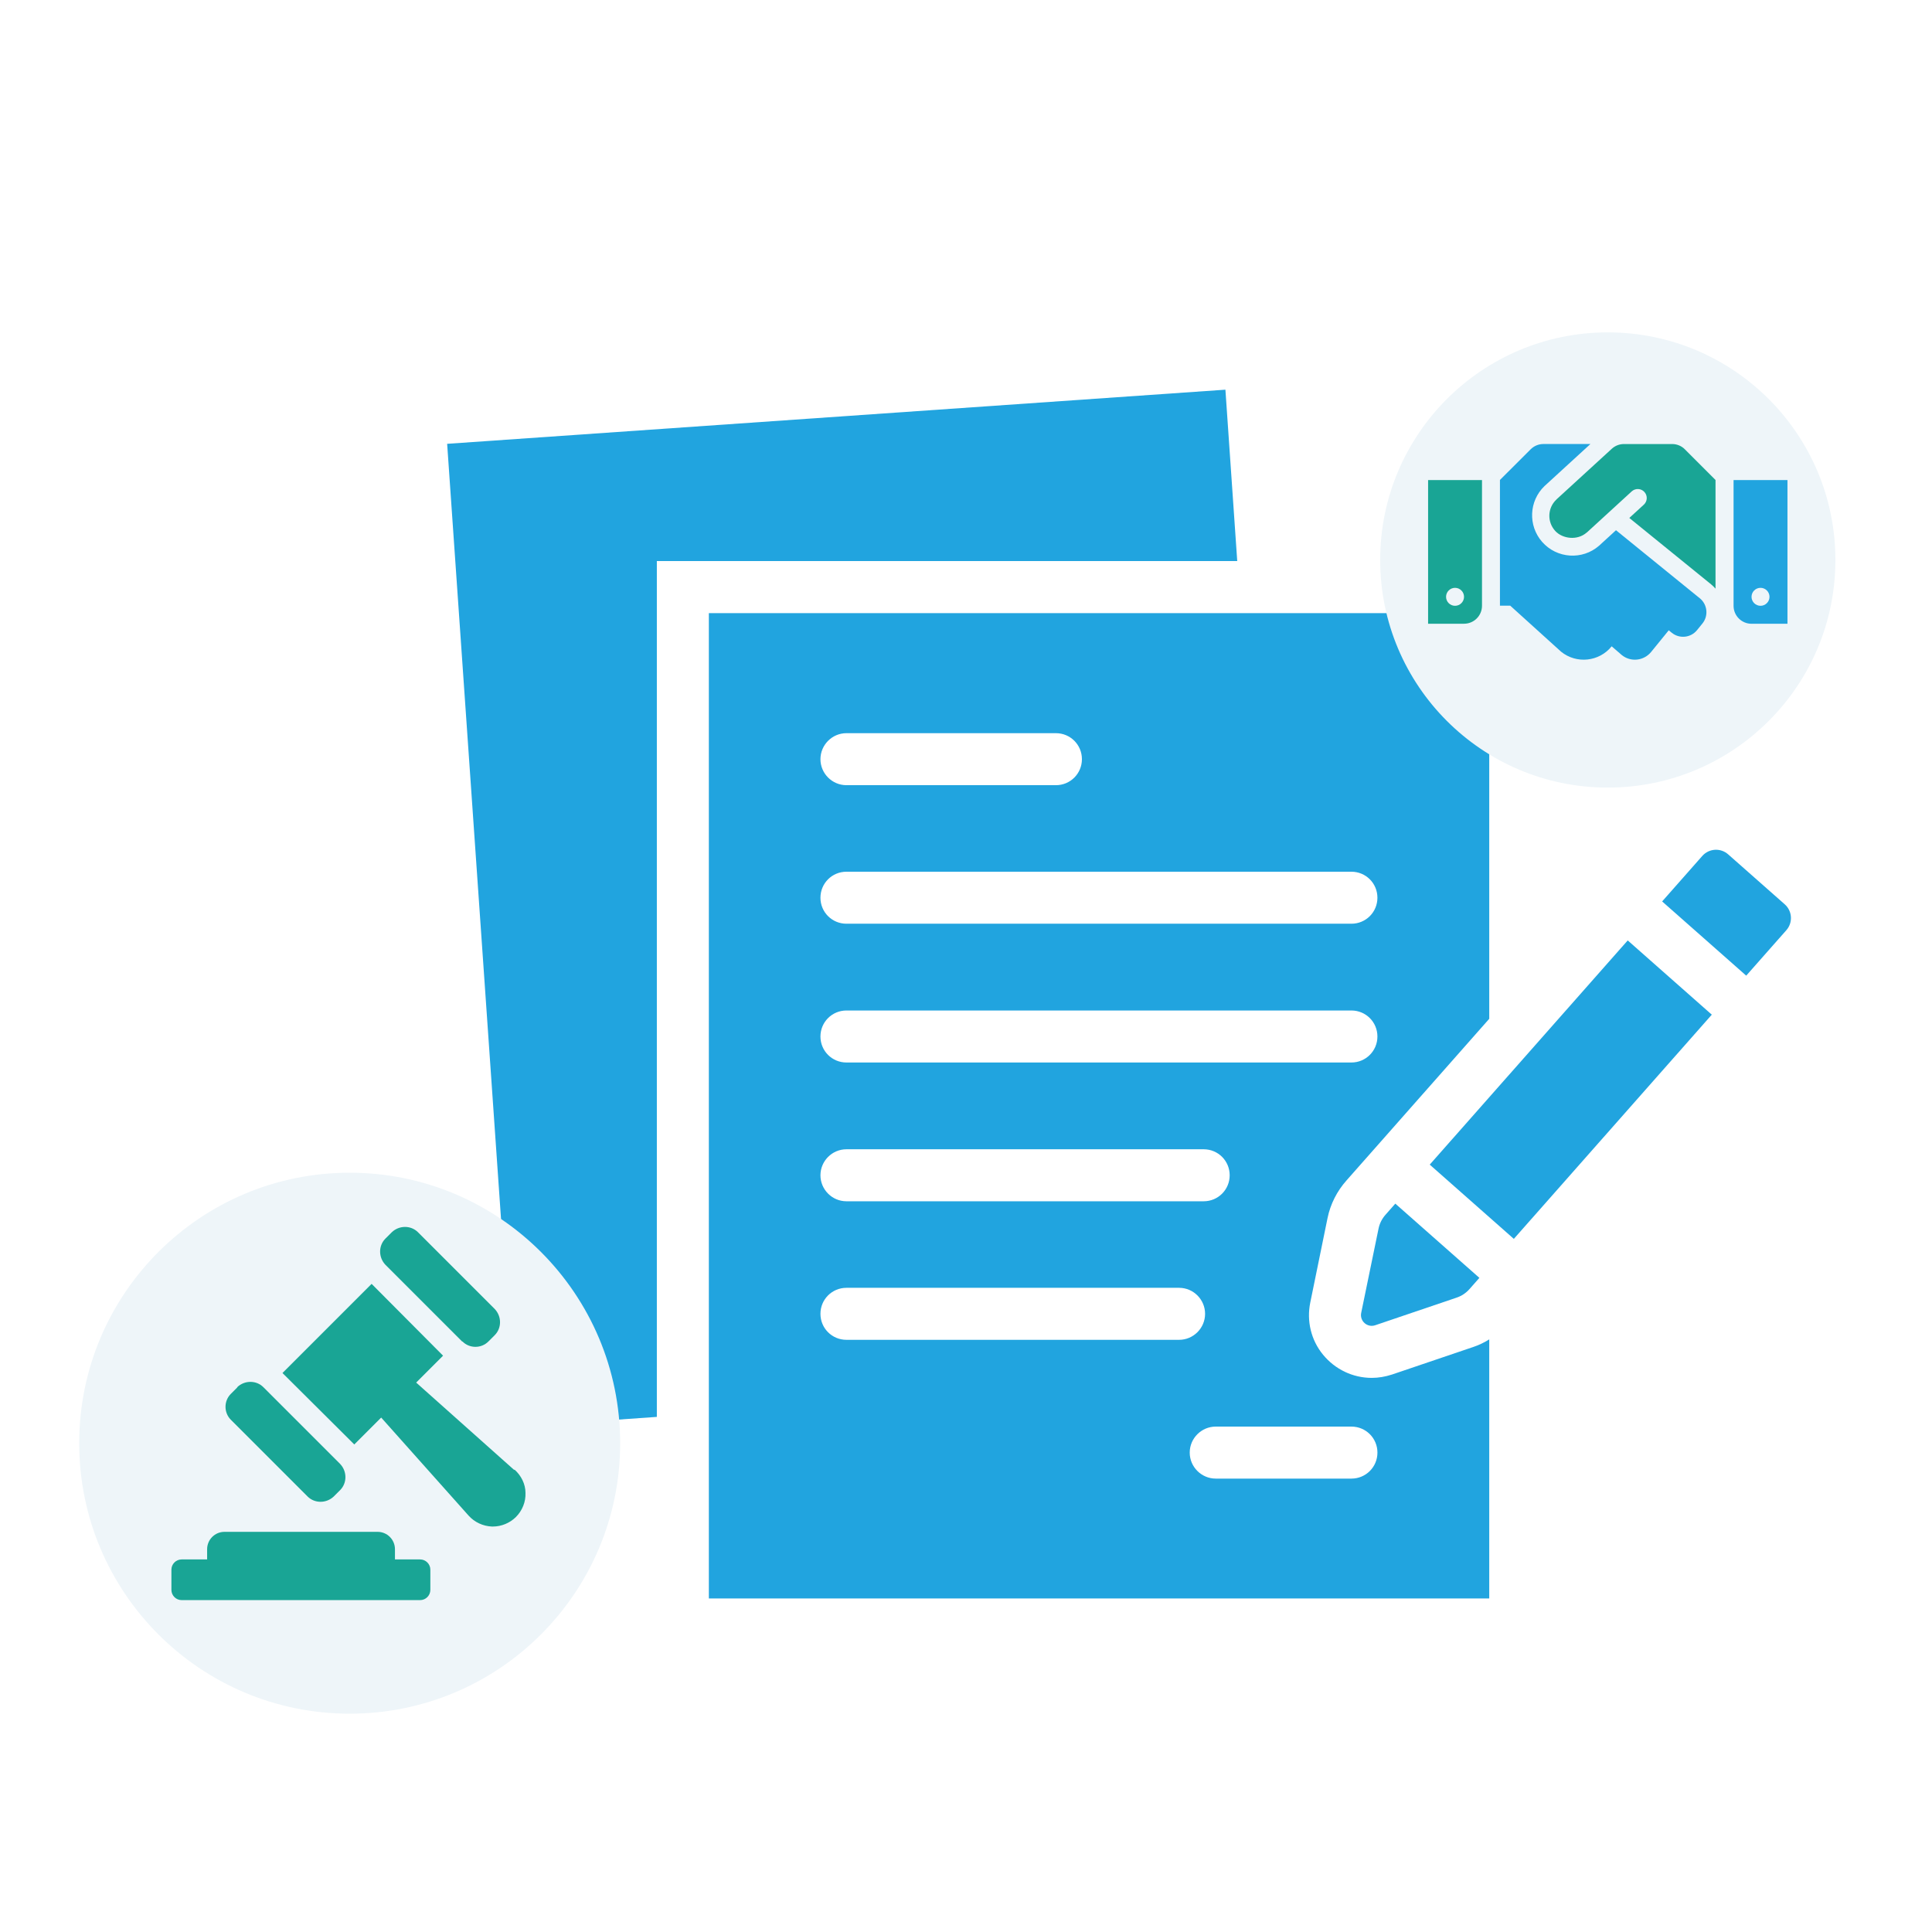 <?xml version="1.0" encoding="UTF-8"?>
<svg id="Layer_1" data-name="Layer 1" xmlns="http://www.w3.org/2000/svg" xmlns:xlink="http://www.w3.org/1999/xlink" viewBox="0 0 1000 1000">
  <defs>
    <style>
      .cls-1 {
        filter: url(#drop-shadow-2);
      }

      .cls-2 {
        fill: #19a595;
      }

      .cls-3 {
        fill: #21a4df;
      }

      .cls-4 {
        fill: #21a4df;
      }

      .cls-5 {
        filter: url(#drop-shadow-4);
      }

      .cls-5, .cls-6 {
        fill: #eef5f9;
      }

      .cls-6 {
        filter: url(#drop-shadow-3);
      }
    </style>
    <filter id="drop-shadow-2" x="192" y="162" width="774" height="705" filterUnits="userSpaceOnUse">
      <feOffset dx="0" dy="7"/>
      <feGaussianBlur result="blur" stdDeviation="13"/>
      <feFlood flood-color="#105371" flood-opacity=".2"/>
      <feComposite in2="blur" operator="in"/>
      <feComposite in="SourceGraphic"/>
    </filter>
    <filter id="drop-shadow-3" x="2" y="568" width="358" height="358" filterUnits="userSpaceOnUse">
      <feOffset dx="0" dy="7"/>
      <feGaussianBlur result="blur-2" stdDeviation="13"/>
      <feFlood flood-color="#105371" flood-opacity=".2"/>
      <feComposite in2="blur-2" operator="in"/>
      <feComposite in="SourceGraphic"/>
    </filter>
    <filter id="drop-shadow-4" x="675" y="133" width="314" height="314" filterUnits="userSpaceOnUse">
      <feOffset dx="0" dy="7"/>
      <feGaussianBlur result="blur-3" stdDeviation="13"/>
      <feFlood flood-color="#105371" flood-opacity=".2"/>
      <feComposite in2="blur-3" operator="in"/>
      <feComposite in="SourceGraphic"/>
    </filter>
  </defs>
  <g class="cls-1">
    <polygon class="cls-3" points="634.27 194.7 231.44 222.72 266.81 731.52 339.98 726.38 339.98 283.41 640.39 283.41 634.27 194.7"/>
    <path class="cls-3" d="M720.42,704.48c-3.42,1.1-6.85,1.71-10.4,1.71-9.79,0-18.97-4.4-25.21-11.99-6.24-7.58-8.57-17.49-6.61-27.04l8.93-43.68c1.47-7.22,4.9-13.95,9.79-19.45l73.91-83.7v-209.98h-403.93v510.02h403.93v-134.11c-2.57,1.59-5.26,2.94-8.2,3.91l-42.22,14.32ZM438.12,372.49h108.42c7.47,0,13.46,6,13.46,13.46s-6,13.46-13.46,13.46h-108.42c-7.47,0-13.46-6.12-13.46-13.46s6-13.46,13.46-13.46ZM438.12,444.2h261.37c7.47,0,13.46,5.99,13.46,13.46s-6,13.46-13.46,13.46h-261.37c-7.47,0-13.46-5.99-13.46-13.46s6-13.46,13.46-13.46ZM438.12,516.03h261.37c7.47,0,13.46,6,13.46,13.46s-6,13.46-13.46,13.46h-261.37c-7.47,0-13.46-6-13.46-13.46s6-13.46,13.46-13.46ZM438.12,587.86h184.9c7.47,0,13.46,6,13.46,13.46s-6,13.46-13.46,13.46h-184.9c-7.47,0-13.46-6.12-13.46-13.46s6-13.46,13.46-13.46ZM438.12,686.49c-7.47,0-13.46-5.99-13.46-13.46s6-13.46,13.46-13.46h172.17c7.47,0,13.46,6.12,13.46,13.46s-6,13.46-13.46,13.46h-172.17ZM699.5,758.32h-70.24c-7.34,0-13.46-6-13.46-13.46s6.12-13.46,13.46-13.46h70.24c7.47,0,13.46,6,13.46,13.46s-6,13.46-13.46,13.46Z"/>
    <polygon class="cls-3" points="740.03 595.81 783.56 634.24 886.02 518.19 842.51 479.76 740.03 595.81"/>
    <path class="cls-3" d="M923.79,461.08l-29.3-25.87c-3.93-3.47-9.92-3.1-13.39.83l-20.78,23.54,43.52,38.42,20.77-23.53c3.47-3.93,3.1-9.92-.83-13.4Z"/>
    <path class="cls-3" d="M704.55,672.56c-.86,4.21,3.17,7.77,7.24,6.39l42.22-14.32c2.53-.86,4.8-2.37,6.57-4.38l5.15-5.83-43.52-38.42-5.14,5.83c-1.77,2.01-2.99,4.45-3.53,7.06l-8.99,43.67Z"/>
  </g>
  <g>
    <circle class="cls-6" cx="181" cy="740" r="140"/>
    <g>
      <path class="cls-2" d="M122.77,718.18l-3.3,3.3c-3.66,3.66-3.66,9.7,0,13.37l39.73,39.73c3.66,3.66,9.7,3.66,13.55,0l3.3-3.3c3.66-3.66,3.66-9.7,0-13.55l-39.73-39.73c-3.66-3.66-9.7-3.66-13.55,0v.18Z"/>
      <path class="cls-2" d="M239.4,694.38c3.66,3.66,9.7,3.66,13.37,0l3.3-3.3c3.66-3.66,3.66-9.7,0-13.55l-39.73-39.73c-3.66-3.66-9.7-3.66-13.55,0l-3.3,3.3c-3.66,3.66-3.66,9.7,0,13.55l39.73,39.73h.18Z"/>
      <path class="cls-2" d="M266.13,760.84l-50.72-45.22,13.92-13.92-36.98-37.17-46.14,46.14,37.17,36.98,13.92-13.92,45.22,50.72c3.11,3.48,7.51,5.49,12.08,5.68h.55c4.39,0,8.79-1.83,11.9-4.94,3.3-3.3,5.13-7.87,4.94-12.45,0-4.58-2.2-8.97-5.68-12.08l-.18.18Z"/>
      <path class="cls-2" d="M217.61,807.16h-13.18v-5.31c0-4.94-4.03-8.97-8.97-8.97h-79.28c-4.94,0-8.97,4.03-8.97,8.97v5.31h-13.18c-2.93,0-5.31,2.38-5.31,5.31v10.44c0,2.93,2.38,5.31,5.31,5.31h123.41c2.93,0,5.31-2.38,5.31-5.31v-10.44c0-2.93-2.38-5.31-5.31-5.31h.18Z"/>
    </g>
  </g>
  <g>
    <circle class="cls-5" cx="832.19" cy="282.85" r="117.81"/>
    <g>
      <path class="cls-2" d="M739.18,322.84h18.6c5.14,0,9.3-4.16,9.3-9.3v-65.05h-27.9v74.35ZM753.13,304.26c2.56,0,4.65,2.09,4.65,4.65s-2.09,4.65-4.65,4.65-4.65-2.09-4.65-4.65,2.09-4.65,4.65-4.65ZM872.09,232.56c-1.74-1.74-4.1-2.73-6.57-2.73h-24.97c-2.33,0-4.56.87-6.28,2.44l-28.57,26.16s-.06.09-.09.12c-4.65,4.33-4.91,11.6-.61,16.28,3.69,4.04,11.45,5.12,16.3.78.03-.03.09-.03.12-.06l23.22-21.27c1.92-1.69,4.88-1.51,6.57.44,1.63,1.86,1.51,4.71-.29,6.42l-7.59,6.95,42.32,34.35c.81.7,1.6,1.42,2.3,2.24v-56.24l-15.87-15.87Z"/>
      <path class="cls-4" d="M897.29,248.49v65.07c0,5.14,4.16,9.3,9.3,9.3h18.6v-74.38h-27.9ZM911.24,313.56c-2.56,0-4.65-2.09-4.65-4.65s2.09-4.65,4.65-4.65,4.65,2.09,4.65,4.65-2.09,4.65-4.65,4.65ZM879.82,309.67l-43.39-35.23-8.72,7.99c-8.69,7.61-21.91,6.71-29.53-1.98-7.35-8.4-6.8-21.13,1.25-28.86l23.77-21.77h-24.36c-2.47,0-4.82.99-6.57,2.73l-15.9,15.87v65.07h5.32l26.3,23.8c7.96,6.48,19.68,5.26,26.16-2.7l.06-.06,5.2,4.5c4.62,3.78,11.42,3.05,15.2-1.57h0l9.13-11.22,1.57,1.28c3.98,3.23,9.85,2.62,13.08-1.37l2.76-3.4c3.26-3.98,2.64-9.85-1.34-13.11h0Z"/>
    </g>
  </g>
</svg>